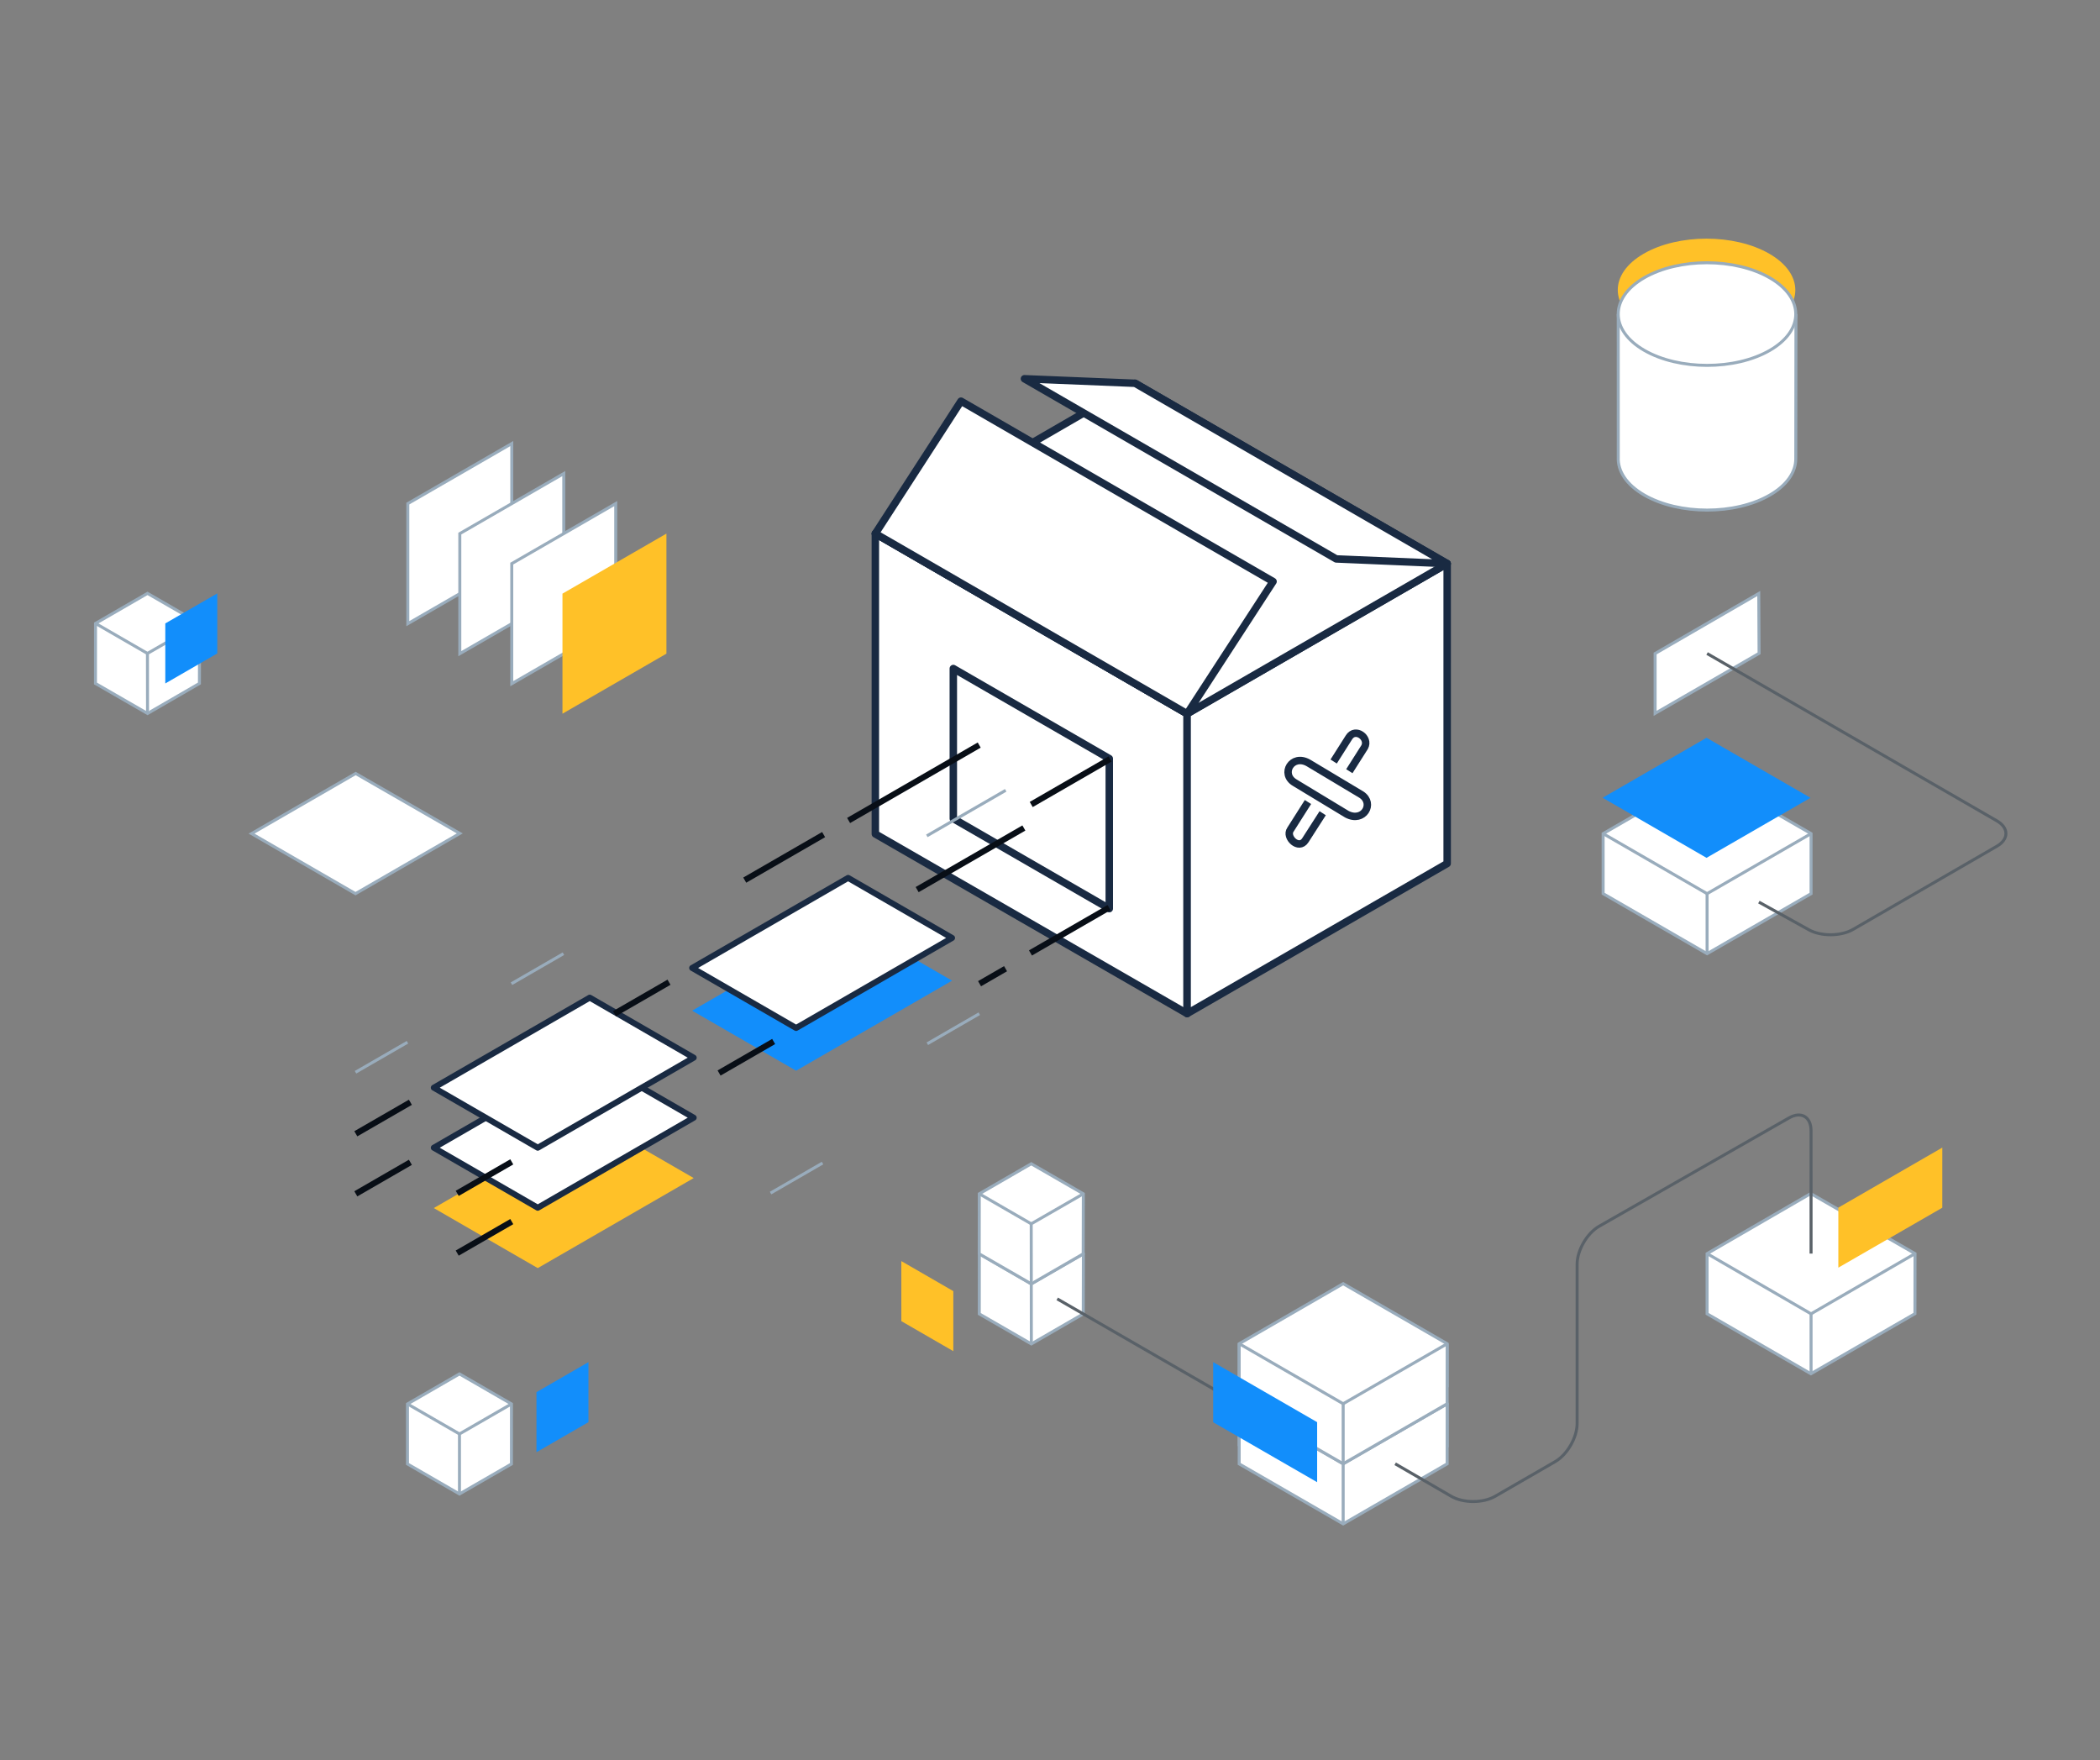 <svg height="590" viewBox="0 0 704 590" width="704" xmlns="http://www.w3.org/2000/svg"><rect x="0" y="0" width="704" height="590" fill="#808080" stroke="none"/><g fill="none" fill-rule="evenodd" transform="translate(32 80)"><path d="m519.081 29.365c11.635 6.717 30.479 6.717 42.088-.001s11.588-17.609-.047-24.326c-11.635-6.718-30.478-6.717-42.088.001-11.609 6.717-11.588 17.609.047 24.326" fill="#ffc128"/><path d="m505.428 199.432.003 20.121 34.851 20.122 34.854-20.12.001-20.126-34.855-20.122z" fill="#fff"/><g stroke="#99acbc"><path d="m505.428 199.432.003 20.121 34.851 20.122 34.854-20.12.001-20.126-34.855-20.122z"/><path d="m505.428 199.432 34.85 20.125 34.859-20.128"/><path d="m540.278 219.557.004 20.118"/></g><path d="m540.282 340.212v20.183l34.799 20.095 34.882-20.139.027-20.139-34.959-20.123z" fill="#fff"/><path d="m540.282 340.212v20.183l34.799 20.095 34.882-20.139.027-20.139-34.959-20.123z" stroke="#99acbc"/><g transform="translate(540.282 340.212)"><path d="m0 0 34.854 20.184 34.854-20.184" fill="#fff"/><path d="m0 0 34.854 20.184 34.854-20.184" stroke="#99acbc"/></g><path d="m575.136 380.489v-20.094z" fill="#fff"/><path d="m575.136 360.395v20.094" stroke="#99acbc"/><path d="m104.718 129.052 34.851-20.123.001-40.248-34.852 20.122z" fill="#fff"/><path d="m104.718 129.052 34.851-20.123.001-40.248-34.852 20.122z" stroke="#99acbc"/><path d="m122.144 139.113 34.851-20.123.001-40.248-34.852 20.122z" fill="#fff"/><path d="m122.144 139.113 34.851-20.123.001-40.248-34.852 20.122z" stroke="#99acbc"/><path d="m383.42 390.563 34.865-20.129 34.859 20.126v14.24l-34.854 18.182-34.87-18.571z" fill="#fff"/><path d="m383.42 390.563 34.865-20.129 34.859 20.126v14.24l-34.854 18.182-34.87-18.571z" stroke="#99acbc"/><path d="m418.282 410.68-34.562-19.957-.3.098v19.872l34.862 20.11 34.859-20.118.003-19.82-.235-.154z" fill="#fff"/><path d="m383.42 390.821v19.872l34.862 20.11 34.859-20.118.003-19.821-.235-.154-34.627 19.969-34.562-19.956z" stroke="#99acbc"/><path d="m418.282 430.803v-20.123z" fill="#fff"/><path d="m418.282 410.679v20.123" stroke="#99acbc"/><path d="m383.42 370.418 34.865-20.129 34.859 20.126v14.24l-34.854 18.182-34.87-18.571z" fill="#fff"/><path d="m383.42 370.418 34.865-20.129 34.859 20.126v14.24l-34.854 18.182-34.87-18.571z" stroke="#99acbc"/><path d="m383.42 370.676v19.872l34.862 20.11 34.859-20.118.003-19.821-.235-.154-34.627 19.969-34.562-19.956z" fill="#fff"/><path d="m383.42 370.676v19.872l34.862 20.11 34.859-20.118.003-19.821-.235-.154-34.627 19.969-34.562-19.956z" stroke="#99acbc"/><path d="m418.282 410.657v-20.123z" fill="#fff"/><path d="m418.282 390.534v20.123" stroke="#99acbc"/><path d="m313.741 330.225 17.449 10.072-.044 20.125-17.395 10.064-17.459-10.064.018-20.125z" fill="#fff"/><path d="m313.741 330.225 17.449 10.072-.044 20.125-17.395 10.064-17.459-10.064.018-20.125z" stroke="#99acbc"/><g transform="translate(313.722 340.297)"><path d="m.028 30.189-.028-20.128 17.468-10.061" fill="#fff"/><path d="m.028 30.189-.028-20.128 17.468-10.061" stroke="#99acbc"/></g><path d="m296.31 340.298 17.412 10.061" fill="#fff"/><path d="m296.31 340.298 17.412 10.061" stroke="#99acbc"/><path d="m.019 128.971-.019 20.125 17.459 10.064 17.395-10.064.045-20.125-17.45-10.073z" fill="#fff"/><path d="m17.45 118.899 17.449 10.072-.044 20.125-17.395 10.064-17.459-10.064.018-20.125z" stroke="#99acbc"/><g transform="translate(17.431 128.971)"><path d="m.028 30.189-.028-20.128 17.468-10.061" fill="#fff"/><path d="m.028 30.189-.028-20.128 17.468-10.061" stroke="#99acbc"/></g><path d="m17.431 139.033-17.412-10.061z" fill="#fff"/><path d="m.019 128.971 17.412 10.061" stroke="#99acbc"/><path d="m313.722 310.094 17.45 10.072-.045 20.126-17.395 10.063-17.459-10.063.018-20.126z" fill="#fff"/><path d="m313.722 310.094 17.45 10.072-.045 20.126-17.395 10.063-17.459-10.063.018-20.126z" stroke="#99acbc"/><g transform="translate(313.704 320.167)"><path d="m.028 30.189-.028-20.128 17.468-10.061" fill="#fff"/><path d="m.028 30.189-.028-20.128 17.468-10.061" stroke="#99acbc"/></g><path d="m296.292 320.167 17.412 10.061" fill="#fff"/><path d="m296.292 320.167 17.412 10.061" stroke="#99acbc"/><path d="m139.563 149.173 34.851-20.123.001-40.248-34.852 20.122z" fill="#fff"/><path d="m139.563 149.173 34.851-20.123.001-40.248-34.852 20.122z" stroke="#99acbc"/><path d="m365.968 259.752v-100.511l-104.518-60.388v100.691z" fill="#fff"/><path d="m365.968 259.752v-100.511l-104.518-60.388v100.691z" stroke="#192a42" stroke-linejoin="round" stroke-width="2.5"/><path d="m365.968 259.752v-100.511l87.178-50.314-.003 100.532z" fill="#fff"/><path d="m365.968 259.752v-100.511l87.178-50.314-.003 100.532z" stroke="#192a42" stroke-linejoin="round" stroke-width="2.5"/><g transform="translate(23.413 8.073)"><g transform="translate(487.078 17.203)"><path d="m0 0 .011 48.008c-.218 4.567 2.692 9.176 8.729 12.661 11.635 6.718 30.478 6.717 42.088-.001 5.812-3.363 8.71-7.773 8.693-12.181l.06-48.487" fill="#fff"/><path d="m0 0 .011 48.008c-.218 4.567 2.692 9.176 8.729 12.661 11.635 6.718 30.478 6.717 42.088-.001 5.812-3.363 8.71-7.773 8.693-12.181l.06-48.487" stroke="#99acbc"/></g><path d="m495.819 29.365c11.635 6.717 30.478 6.717 42.088-.001 11.609-6.718 11.588-17.609-.047-24.326-11.635-6.718-30.478-6.717-42.088.001-11.609 6.717-11.588 17.609.047 24.326" fill="#fff"/><path d="m495.819 29.365c11.635 6.717 30.478 6.717 42.088-.001 11.609-6.718 11.588-17.609-.047-24.326-11.635-6.718-30.478-6.717-42.088.001-11.609 6.717-11.588 17.609.047 24.326z" stroke="#99acbc"/><path d="m325.114 40.401 104.619 60.453-87.178 50.314-104.518-60.388z" fill="#fff"/><path d="m325.114 40.401 104.619 60.453-87.178 50.314-104.518-60.388z" stroke="#192a42" stroke-linejoin="round" stroke-width="2.5"/><path d="m325.114 40.401 104.619 60.453-37.195-1.577-104.518-60.388z" fill="#fff"/><path d="m325.114 40.401 104.619 60.453-37.195-1.577-104.518-60.388z" stroke="#192a42" stroke-linejoin="round" stroke-width="2.5"/><path d="m266.747 46.396 104.619 60.453-28.811 44.32-104.517-60.389z" fill="#fff"/><path d="m266.747 46.396 104.619 60.453-28.811 44.32-104.517-60.389z" stroke="#192a42" stroke-linejoin="round" stroke-width="2.5"/><g transform="translate(376.788 180.763)"><path d="m11.212 3.758-5.813 9.057c-2.191 3.43-6.79-1.021-4.99-3.565l5.869-9.25" fill="#fff"/><path d="m11.212 3.758-5.813 9.057c-2.191 3.43-6.79-1.021-4.99-3.565l5.869-9.25" stroke="#192a42" stroke-linejoin="round" stroke-width="2.5"/></g><g transform="translate(391.678 157.7)"><path d="m0 9.488 5.132-8.089c2.135-3.429 6.984.138 5.24 3.276l-5.114 8.061" fill="#fff"/><path d="m0 9.488 5.132-8.089c2.135-3.429 6.984.138 5.24 3.276l-5.114 8.061" stroke="#192a42" stroke-linejoin="round" stroke-width="2.5"/></g><path d="m400.977 178.289-17.799-10.652c-5.515-3.088-9.465 3.73-4.547 6.637l17.493 10.584c5.584 2.903 9.377-3.626 4.853-6.569" fill="#fff"/><path d="m400.977 178.289-17.799-10.652c-5.515-3.088-9.465 3.73-4.547 6.637l17.493 10.584c5.584 2.903 9.377-3.626 4.853-6.569z" stroke="#192a42" stroke-linejoin="round" stroke-width="2.5"/><path d="m264.175 136.018v50.307l52.282 30.184v-50.307z" fill="#fff"/><path d="m264.175 136.018v50.307l52.282 30.184v-50.307z" stroke="#192a42" stroke-linejoin="round" stroke-width="2.5"/><path d="m135.826 300.305 14.875-8.588" fill="#fff"/><path d="m135.826 300.305 14.875-8.588" stroke="#080e16" stroke-width="2"/><path d="m142.292 286.689 34.854 20.125-52.281 30.184-34.854-20.123z" fill="#ffc128"/><path d="m142.292 266.459 34.854 20.125-52.281 30.184-34.854-20.123z" fill="#fff"/><path d="m142.292 266.459 34.854 20.125-52.281 30.184-34.854-20.123z" stroke="#192a42" stroke-linejoin="round" stroke-width="2"/><path d="m228.902 220.519 34.854 20.125-52.281 30.184-34.854-20.123z" fill="#128efb"/><path d="m228.902 206.198 34.854 20.125-52.281 30.184-34.854-20.123z" fill="#fff"/><path d="m228.902 206.198 34.854 20.125-52.281 30.184-34.854-20.123z" stroke="#192a42" stroke-linejoin="round" stroke-width="2"/><path d="m142.292 246.336 34.854 20.125-52.281 30.184-34.854-20.123z" fill="#fff"/><path d="m142.292 246.336 34.854 20.125-52.281 30.184-34.854-20.123z" stroke="#192a42" stroke-linejoin="round" stroke-width="2"/><path d="m252.051 210.125 35.776-20.655" fill="#fff"/><path d="m252.051 210.125 35.776-20.655" stroke="#080e16" stroke-width="2"/><path d="m229.069 186.952 43.788-25.281" fill="#fff"/><path d="m229.069 186.952 43.788-25.281" stroke="#080e16" stroke-width="2"/><path d="m194.253 206.948 26.441-15.266" fill="#fff"/><path d="m194.253 206.948 26.441-15.266" stroke="#080e16" stroke-width="2"/><path d="m290.296 181.596 26.441-15.266" fill="#fff"/><path d="m290.296 181.596 26.441-15.266" stroke="#080e16" stroke-width="2"/><path d="m290.041 231.353 26.335-15.204" fill="#fff"/><path d="m290.041 231.353 26.335-15.204" stroke="#080e16" stroke-width="2"/><path d="m272.97 241.664 8.715-5.032" fill="#fff"/><path d="m272.97 241.664 8.715-5.032" stroke="#080e16" stroke-width="2"/><path d="m255.297 192.106 26.441-15.266" fill="#fff"/><path d="m255.297 192.106 26.441-15.266" stroke="#99acbc"/><path d="m63.765 271.348 17.422-10.059" fill="#fff"/><path d="m63.765 271.348 17.422-10.059" stroke="#99acbc"/><path d="m255.464 261.785 17.422-10.059" fill="#fff"/><path d="m255.464 261.785 17.422-10.059" stroke="#99acbc"/><path d="m202.912 311.844 17.422-10.059" fill="#fff"/><path d="m202.912 311.844 17.422-10.059" stroke="#99acbc"/><path d="m116.05 241.662 17.422-10.059" fill="#fff"/><path d="m116.05 241.662 17.422-10.059" stroke="#99acbc"/><path d="m185.65 271.599 18.292-10.561" fill="#fff"/><path d="m185.65 271.599 18.292-10.561" stroke="#080e16" stroke-width="2"/><path d="m97.862 331.967 18.292-10.561" fill="#fff"/><path d="m97.862 331.967 18.292-10.561" stroke="#080e16" stroke-width="2"/><path d="m97.862 311.942 18.292-10.561" fill="#fff"/><path d="m97.862 311.942 18.292-10.561" stroke="#080e16" stroke-width="2"/><path d="m63.871 312.095 18.292-10.561" fill="#fff"/><path d="m63.871 312.095 18.292-10.561" stroke="#080e16" stroke-width="2"/><path d="m63.871 291.972 18.292-10.561" fill="#fff"/><path d="m63.871 291.972 18.292-10.561" stroke="#080e16" stroke-width="2"/><path d="m150.573 251.726 18.292-10.561" fill="#fff"/><path d="m150.573 251.726 18.292-10.561" stroke="#080e16" stroke-width="2"/><path d="m499.442 151.05v-20.061l34.75-20.125.104 20.063z" fill="#fff"/><path d="m499.442 151.05v-20.061l34.75-20.125.104 20.063z" stroke="#99acbc"/><g stroke="#596168"><path d="m534.232 214.304 16.778 9.294c4.091 2.267 10.751 2.205 14.8-.136l48.206-27.879c4.049-2.341 4.047-6.17-.003-8.509l-97.147-56.086"/><path d="m551.723 332.139-.003-41.198c0-4.677-3.324-6.607-7.386-4.289l-63.648 36.32c-4.062 2.318-7.386 8.041-7.386 12.718v53.424c0 4.677-3.314 10.418-7.365 12.756l-20.124 11.619c-4.051 2.339-10.675 2.333-14.722-.013l-18.785-10.891"/><path d="m360.007 382.49-61.006-35.182"/></g><path d="m98.618 372.465 17.429 10.066-.006 20.123-17.423 10.058-17.427-10.063v-20.118z" fill="#fff"/><g stroke="#99acbc"><path d="m98.618 372.465 17.429 10.066-.006 20.123-17.423 10.058-17.427-10.063v-20.118z"/><path d="m98.618 412.711.001-20.121 17.428-10.06"/><path d="m81.191 382.53 17.428 10.06"/></g><path d="m63.815 171.203 34.916 20.087-34.968 20.189-34.854-20.124z" fill="#fff"/><path d="m63.815 171.203 34.916 20.087-34.968 20.189-34.854-20.124z" stroke="#99acbc"/><path d="m133.147 151.162 34.852-20.122v-40.245l-34.852 20.121z" fill="#ffc128"/><path d="m516.675 159.231 34.852 20.124-34.85 20.121-34.827-20.139z" fill="#128efb"/><path d="m17.427 110.835-.004 20.128-17.423 10.061v-20.123z" fill="#128efb"/><path d="m246.75 334.649.004 20.128 17.423 10.061v-20.123z" fill="#ffc128"/><path d="m141.861 368.511-.004 20.128-17.423 10.061v-20.123z" fill="#128efb"/><path d="m560.867 316.725v20.121l34.853-20.093.004-20.154z" fill="#ffc128"/><path d="m386.144 388.637v20.121l-34.853-20.093-.004-20.154z" fill="#128efb"/></g></g></svg>